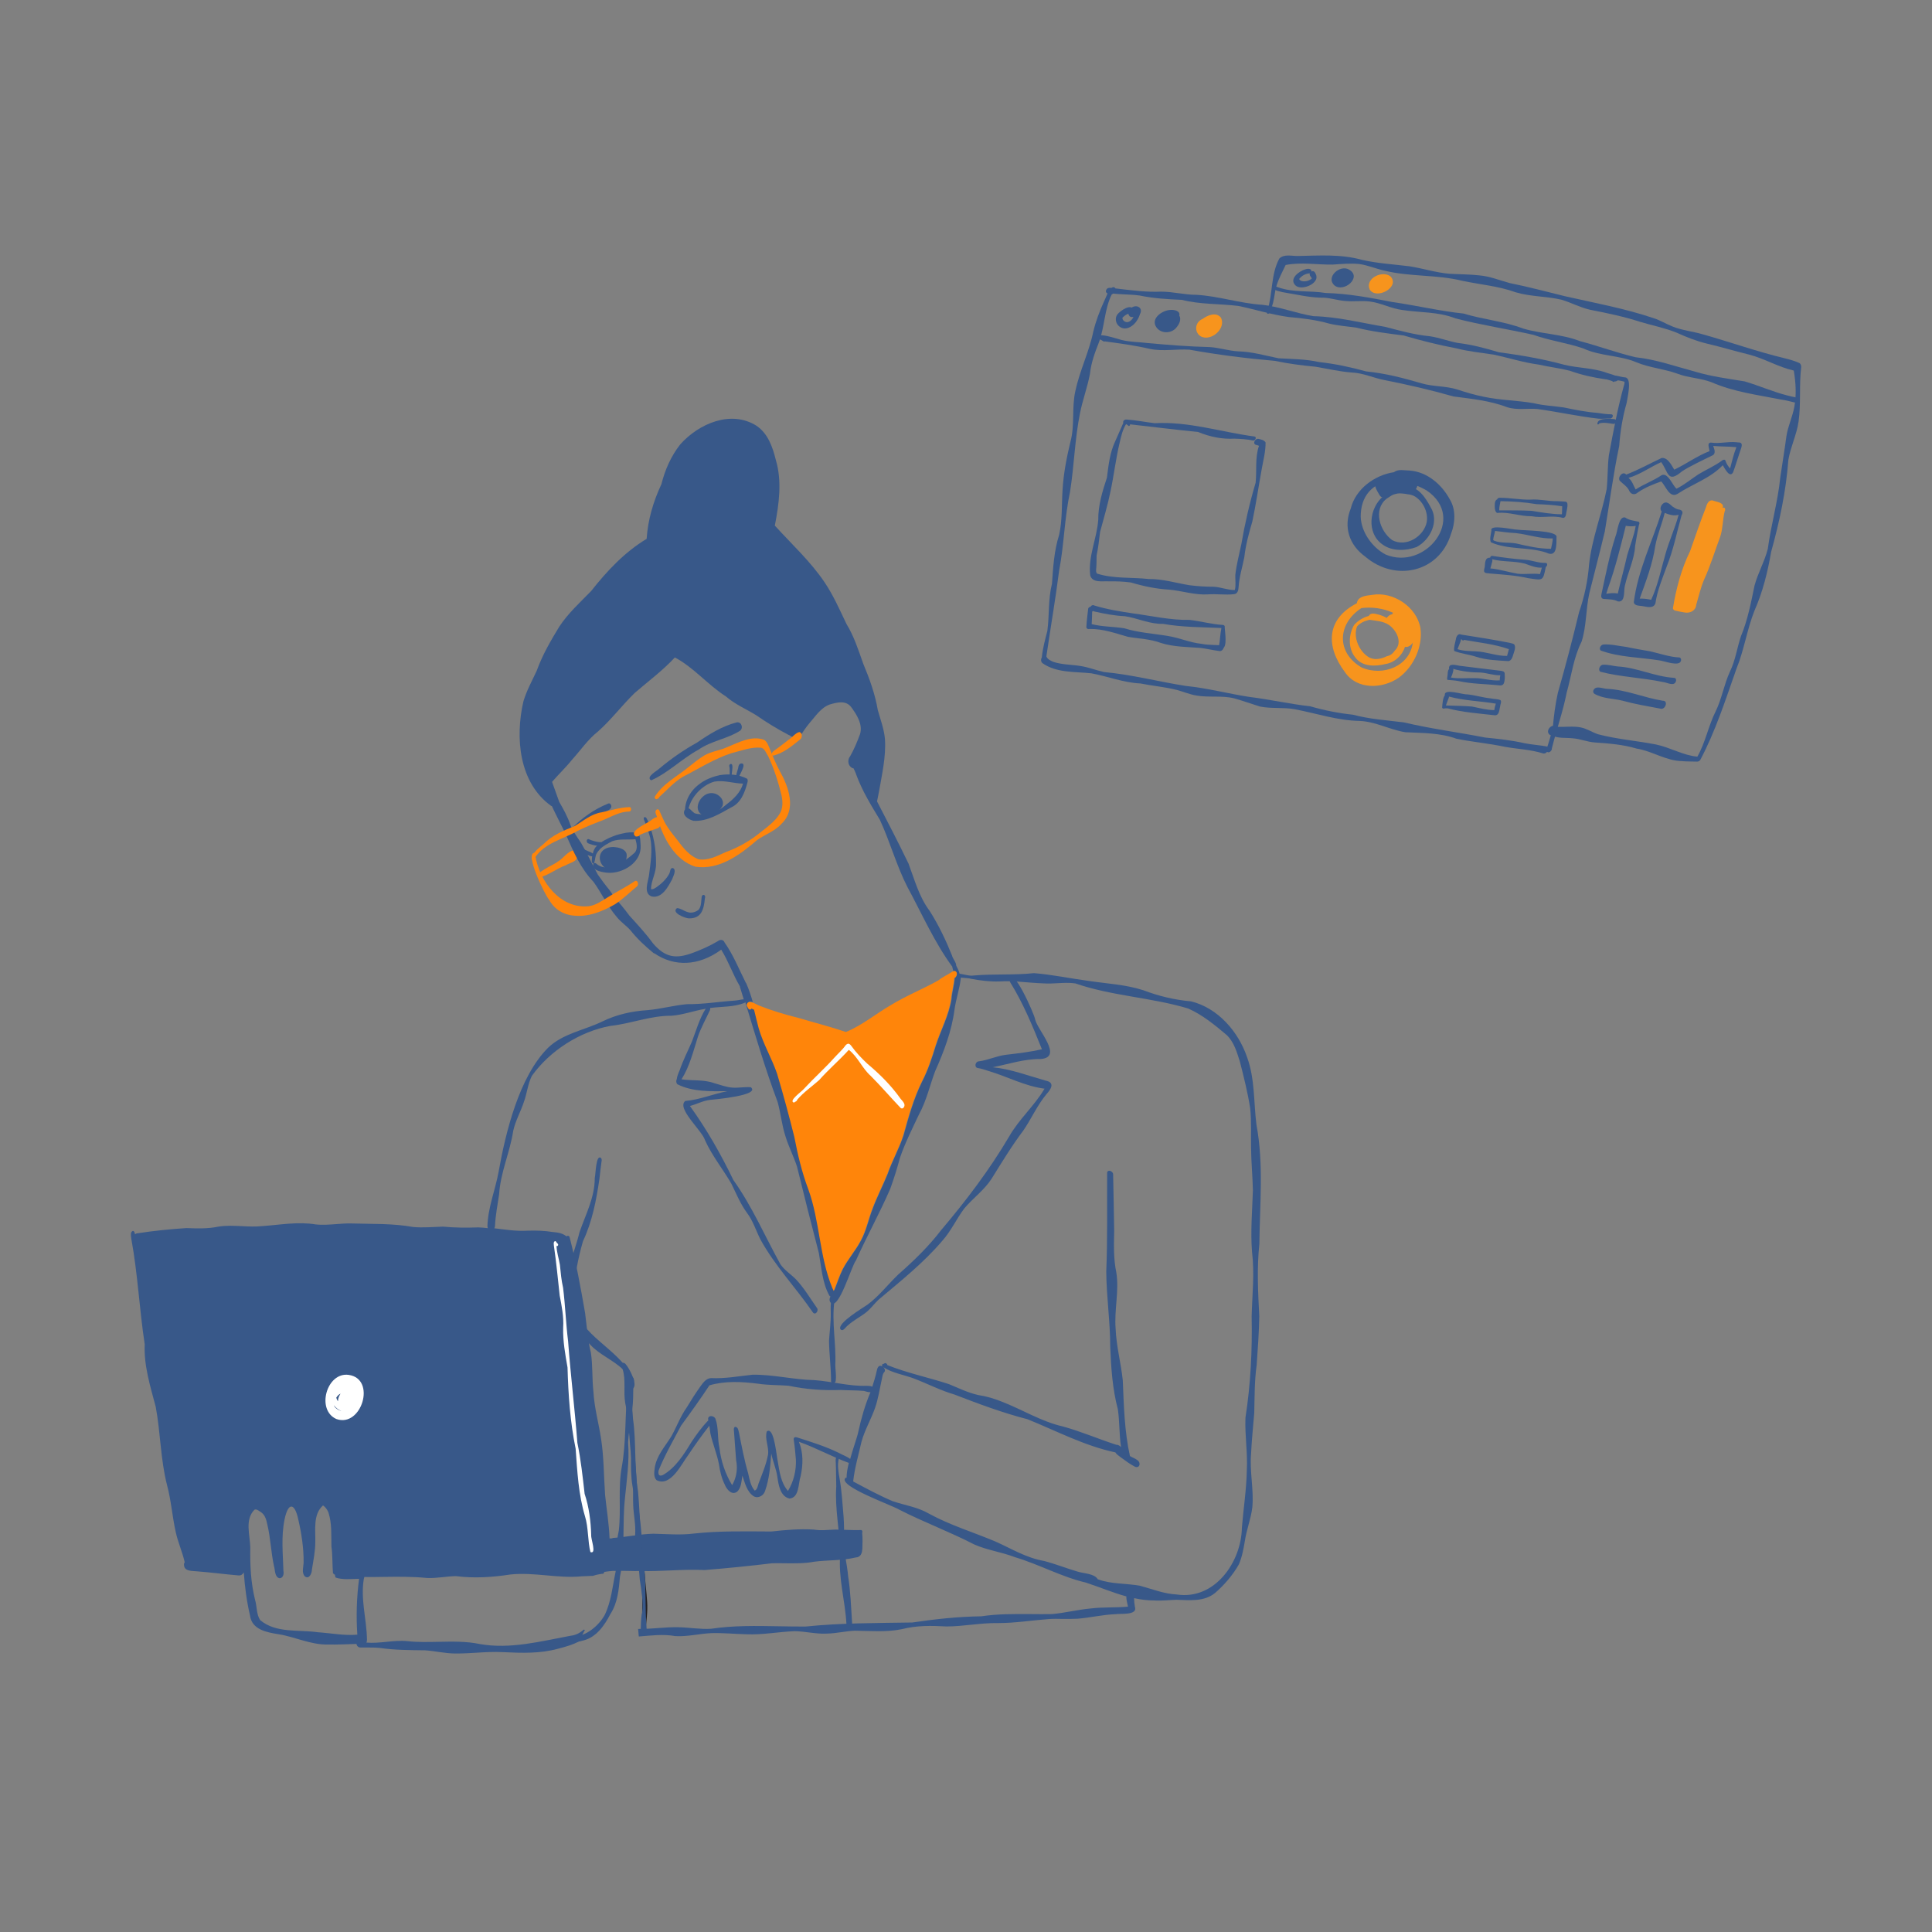 <?xml version="1.0" encoding="UTF-8"?> <!-- Generator: Adobe Illustrator 24.3.0, SVG Export Plug-In . SVG Version: 6.00 Build 0) --> <svg xmlns="http://www.w3.org/2000/svg" xmlns:xlink="http://www.w3.org/1999/xlink" id="Layer_1" x="0px" y="0px" viewBox="0 0 2000 2000" style="enable-background:new 0 0 2000 2000;" xml:space="preserve"><rect x="0" y="0" width="2000" height="2000" fill="#808080" stroke="none"/> <style type="text/css"> .st0{fill:#FF850A;} .st1{fill:#385889;} .st2{fill:#231F20;} .st3{fill:#FFFFFF;} .st4{fill:#F7941D;} </style> <path class="st0" d="M558.1,908.5c-6.7-4.7,16.2-13.5,19.2-16.5c5.9-3.3,10.1-10.7,16.9-11.9c3.3,0.7,4.2,4.7,3.4,7.4 c-1.5,5-7.9,5.7-11.9,8.2C576.1,899.2,567.9,906,558.1,908.5z"></path> <path class="st1" d="M728.6,926.4c1.5,0.3,1.6,2.5,1.1,3.6c-1.1,10.9-3.2,20.9-16.5,20.7c-3.7,0-18.8-5.9-12.4-10.6 c3.6,0,7.5,3.1,10.8,4c3.9,1.5,8.4,0.2,11.6-2.3c3.1-3.8,2.5-9.1,3.2-13.6C726.7,927.2,727.5,926.1,728.6,926.4z"></path> <path class="st1" d="M696.6,898.6c4.1,1.9,0.2,8.6-0.8,11.6c-4.2,7.9-10.7,20.2-21.3,17.8c-8.4-3.2-3.9-14.6-2.8-20.9 c1.6-13,4.1-26.9,1.4-39.8c-1.8-6.4-3.8-12.8-6.5-18.8c-0.3-0.9-0.4-2.1,0.5-2.6c2.1-0.5,2.9,2.8,3.7,4.2 c5.7,13.6,8.5,28.7,8.3,43.4c0.5,9.6-5.1,18-5.2,26.9c2,0.7,4.6-1.3,5.9-2.1c5.2-3.7,10.1-8.3,13.1-14 C693.9,902.3,693.6,898.2,696.6,898.6z"></path> <path class="st1" d="M663.2,875.4c1,17.1-17.9,28.9-33.4,28.1c-4.8-0.2-18.4-2.2-15.5-9.3c0.6-1,2.1-1.1,2.9-0.2 c2.5,2.2,5.3,3.4,8.3,3.8c7.4,0.9,15.8-3.1,22.7-8c3.4-2.4,6.5-5,8.9-7.2c3.3-3.8,2-9.4,0.7-13.8c-8,0.7-16.3-0.7-24,2 c-4.5,2.4-9.3,4.8-12.8,8.3c-0.2,0.2-0.4,0.4-0.6,0.7c-1,1-1.8,2.2-2.6,3.4c-1.8,3.2-1.6,7-2.7,10.1c-1.4,2-2.8-1.1-2.5-2.5 c0.1-4.3,1-8.7,3.1-12.5c0.1-0.2,0.2-0.4,0.3-0.6c0.6-0.8,1.3-1.5,2-2.2c2.2-2.2,4.9-4,7.7-5.6c1.6-0.9,3.2-1.7,4.9-2.5 c2.5-1.1,4.9-2,7.4-2.9c0.2-0.1,0.5-0.1,0.7-0.2c1.7-0.5,3.5-1,5.4-1.4c5.2-1.3,10.7-1.9,15.8-0.4 C663.5,865.3,662.7,871.2,663.2,875.4z"></path> <path class="st1" d="M648.6,883.8c0.3,2,0.2,4-0.4,6c-1.8,6.2-7.5,11.6-13.9,11.8c-3.6-0.5-6.6-1.9-8.8-3.9 c-8.2-7.1-5.8-21.1,9.8-20.9C640.1,877.2,647,878.5,648.6,883.8z"></path> <path class="st1" d="M752.2,832.6c7.4-5.6,14.5-12.4,17-21.4c-9.9-0.2-19.7-3.8-29.6-2.1c-3.3,0.9-6.5,2.4-9.4,4.3 c-0.3,0.2-0.6,0.4-0.9,0.6c-7.9,5.3-14.1,13.7-16.5,22.6c2.4,1.3,3.9,3.8,6.2,5.2c2.1,0.8,4.3,1,6.5,1.1c1.3,0.1,2.6,0.1,3.8,0.2 c6.2-0.3,11.6-2.4,16.5-5.6C748.1,836,750.2,834.3,752.2,832.6z M773.5,806.2c0.7,1.1,0.6,2.4,0.3,3.6c-2.7,10.3-6.6,21.3-17,26.1 c-11.9,6.6-24.8,14.7-38.9,13.8c-5-1.2-12.7-5.9-8.8-11.8c0.5-8,3.7-14.9,8.7-20.6c0.6-0.7,1.2-1.3,1.9-2c1.9-1.8,3.9-3.5,6.2-5 c0.6-0.4,1.2-0.8,1.8-1.2c4.1-2.5,8.7-4.4,13.4-5.7c1.4-0.4,2.7-0.7,4.1-1C755,800.8,765.2,801.8,773.5,806.2z"></path> <path class="st1" d="M738.2,821.1c6.1,0.8,12.2,7,9.6,13.4c-0.6,1-1.2,1.9-1.9,2.8c-3.7,4.8-9.2,8.7-15.4,7.6 c-2-0.5-3.7-1.2-4.9-2.2C716.9,836.1,726.5,819.4,738.2,821.1z"></path> <path class="st1" d="M614.8,884.2c0.7-0.1,1.1,0.7,1.1,1.3c0,0.3-0.2,0.7-0.4,0.8c0,0-0.1,0-0.2,0.1c-1.6,0.3-3.1,0.1-4.7-0.4 c-2.5-0.8-5-2.2-7.6-2.7c-1-0.3-1.5-1.7-1.3-2.7c0.8-3.7,6.5,0.7,8.8,1.2c0.6,0.2,1.2,0.6,1.8,0.9 C613.1,883.2,613.9,883.8,614.8,884.2z"></path> <path class="st1" d="M622.4,871.9c2.3,0.8,0.8,3.6-2.4,3.7c-0.6,0-1.2,0-1.7-0.1c-3.3-0.3-6.7-1.4-9.7-2.6c-0.9-0.5-1.3-1.7-1.2-2.7 c0.1-0.9,1-2,2-1.5c3.5,1.5,7.2,2.7,11,3.1C621.2,871.6,621.9,871.7,622.4,871.9z"></path> <path class="st1" d="M757.5,803.5c0.3,0.5-0.1,1.2-0.6,1.5c-0.4,0.2-0.8,0.3-1.1,0c0,0,0-0.1,0-0.1c-0.4-1.6-0.4-3.2-0.4-4.9 c0-2.4,0.1-4.8-0.5-7.1c-0.1-0.9,0.6-1.8,1.4-2c3.1-0.8,1.6,6.6,1.3,9.4c0,0.3-0.1,0.5-0.1,0.7C757.5,801.8,757.5,802.7,757.5,803.5 z"></path> <path class="st1" d="M762,803.6c0.2-2.7,1.5-5.8,2.1-8.3c0.3-2.3,0.9-5.2,3.8-5c5.1,0.5-2.3,11.5-3.1,14.3c0.3,1-1.6,1.8-2.1,0.8 C762.1,805.1,762,804.3,762,803.6z"></path> <path class="st1" d="M674.1,807.8c-6.1-3.4,6.2-9.9,8.7-12.4c12.1-10.1,25-19.1,38.8-26.7c12.6-8.7,25.8-16.9,40.7-20.8 c5-1.3,7.6,5.4,3.9,8.5c-13.2,8.5-30,10.5-43,19.6C706.1,785.2,691.7,800.1,674.1,807.8z"></path> <path class="st1" d="M369.9,1692.2c-1.3-19.3-0.7-38.5,1.8-57.8c-7.9,0.1-16.9,1.2-24.2-1.3c-0.7-1.2-0.8-2.2-0.6-2.9 c-0.6-0.1-1.3-0.6-2.2-1.6c-0.8-9.1-0.3-18.5-1.6-27.6c-0.3-12.2,0.6-23.7-3.1-35.3c-1.3-3-2.9-5.4-5.6-7.3 c-10.5,9.2-7.7,25.2-8,37.7c0,9.7-2,19.2-3.5,28.7c0,3.8-2.8,10.6-7.4,7c-3.4-3.8-1.4-9.5-1.2-14c0.2-15-2.2-30.4-5.5-44.8 c-3.7-17.5-10.5-18.2-14.2-0.2c-3.7,18-1.7,35.5-1.2,53.4c0.7,3-0.3,7.5-4,7.6c-5.2-1.1-4.5-8.6-5.8-12.7c-3.1-14.2-3.5-29-6.9-43.1 c-1-4.7-2.2-9.6-6.4-12.5c-1.7-1-3.7-2.9-5.7-2.9c-0.4,0-0.8,0.1-1.3,0.3l0.1,0c-10.2,10.2-4.6,26.2-4.3,38.9 c-0.3,18.8,0.5,36.2,4.9,54.2c2.1,6.9,1.3,15.1,5.3,21.1c16.4,13.9,39.9,9.7,59.8,12.6C342.6,1690.6,356.6,1693.4,369.9,1692.2z M901.1,1441.2c-2.1,0.2-4.8-0.8-6.7-1.3c-8-0.8-16.2-0.5-24.3-1c-18.1,0.7-36.2-0.7-53.9-4.4c-10.5-0.8-21.1-0.5-31.5-2.1 c-16.7-2.1-34-3.1-50.3,1.7c-9.4,14.2-19.3,28-29.4,41.8c-8,15.2-16.8,30.3-23.2,46.3c-0.7,3.7,0.1,6.7,4.5,4.7 c13-7.5,21.5-21,29.1-33.5c5.3-8.1,11.1-16.1,17.9-23.1c-0.1-0.5-0.2-1-0.3-1.5c0.3-4.2,5.9-3.3,7.5-0.4c3.6,9.4,2,20.3,4.2,30.1 c1.6,13.7,6,27.2,13.2,38.9c3.2-5.5,4.9-12,4.9-18.4c0-2.6-0.3-5.2-0.8-7.7c-0.7-9.9-1.4-19.8-2.2-29.8c-0.5-2.8,0.2-6.2,3.5-3.4 c1,1.3,1.1,3.1,1.6,4.6c2.9,14.3,5.5,28.5,9.6,42.5c1.4,6.2,2.5,13,6.8,17.9c2.8-1.3,3.1-4.9,4-7.5c3.7-9.8,7.9-19.6,9.8-30 c1-8-3.7-16.2-1.3-23.8c0.6-0.5,1.2-0.7,1.8-0.7c6.2,0,8.4,27.3,9.5,31.5c1.8,10.7,3.2,22.4,10.6,30.8c5.9-9.7,8.7-21.3,8.2-32.6 c-0.6-7-1.2-13.9-2.3-20.8c-0.1-0.6,0.1-1.3,0.5-1.7c0.8-0.9,2-0.5,3-0.3c14.7,4.7,29.6,9.3,43.4,16.1c4.1,2.3,8.1,3.5,11.6,6.2 c3.1-11.3,7.4-22.9,8.4-28.1C891.6,1468.1,895.5,1454.4,901.1,1441.2z M988.2,1012.4c2.5-1.3,3.6-6.3,0.3-7.2c-0.5-0.1-1,0-1.5,0.1 c-0.3-1.5-1.1-3-1.2-4.6c-18.6-25.3-31.5-54.9-46.4-82.4c-11.5-22.4-18-47-28.6-69.7c-9.1-15-18.3-30-24.4-46.6 c-0.4-1.5-1.6-4-2.8-6.6c-0.9-0.1-2-0.5-3.1-1.6c-3-2.9-3-7.9-0.4-11c4.1-7.2,7.3-15,10.2-22.8c3.1-10.1-3.5-20.4-9.3-28.2 c-5.5-7.1-14.7-4.7-22.1-2.5c-9.2,3.3-14.7,12.2-20.9,19.2c-4,4.8-7.2,9.7-10.4,14.7c0,0.1,0,0.1,0,0.2c-0.2,1-0.6,1.6-1.2,1.8 c-0.9,1.3-2.6,1.9-3.5,0.2c-0.1-0.3-0.2-0.7-0.3-1c-2.5-1.3-5.3-3.5-6.8-3.9c-11.4-6-22.4-12.8-33-20.1c-10.5-6.5-22-11.3-31.4-19.5 c-18.8-12-33.1-29.9-52.8-40.3c-12.6,13.6-27.5,24.6-41.4,36.6c-13.2,12.8-24.2,27.6-38,39.9c-10.6,8.3-18,19.4-26.9,29.2 c-6.7,8.4-14,15.1-20.8,23.1c2.5,6.9,4.9,13.8,7.4,20.7c4.3,7.4,8.5,15,11.3,23.1c0.5,1.5,1.1,2.9,1.8,4.2 c10.7-10.9,23.3-19.8,37.5-25.5c1.4-0.7,2.7,0.3,3.2,1.7c1.4,5.6-8.1,6.5-11.3,9.5c-9.1,6.2-17.9,11.4-26.6,17.8 c-0.2,0.1-0.4,0.3-0.7,0.4c2.3,3.9,4.9,7.5,7.5,11.4c6.3,10.8,11.4,21.9,17.2,32.6c3.9,5.6,7.9,11,12.3,16.3 c1.4,1.9,2.7,3.9,3.9,5.9c5.7,6.7,11.4,13.3,16.6,20.4c8.5,9.4,17.1,18.6,24.4,28.7c12.8,14.9,23.9,16.3,41.7,9.6 c8.7-3.3,17.3-7.1,25.4-11.9c1-0.8,2.2-1.3,3.3-1.3c1.6,0,3.1,0.9,3.7,2.7c8.9,12.6,14.6,27,21.5,40.7c0.1,0.2,0.2,0.4,0.3,0.7 c0.2,0.2,0.4,0.5,0.6,0.8c2.7,6.2,4.9,12.7,6.8,19.4c-2.4-0.8-4.6-0.8-5.5,1.7c-0.3,0.9-0.1,2.3,0.6,3c0.4,1.8,3,4.3,3.9,1.5 c1,0.5,2,0.9,2.9,1.4c1.7,6.5,3.2,13,4.8,19.2c4.8,16.6,13.4,30.7,19,46.9c6.5,21.7,12.4,43.6,17.9,65.6c3.5,18.4,7.8,36.5,14.4,54 c12,33.3,11.4,69.4,24.9,102.3c0.5,1,1,2.1,1.4,3.1c3.1-7.4,5.4-15.1,9-22.3c5.4-10.4,13.3-19.2,18.8-29.6c5.7-10.5,7.8-22,12.1-33 c4.5-12.1,10.7-24,15.5-35.9c4.7-13.7,12-26.4,16.5-40.1c5.2-18.9,10.5-37.9,19.2-55.6c6.2-12,10.3-24.8,14.3-37.6 c5.2-15.9,13.6-31.2,16.1-47.9c0.5-7.2,2.9-14.5,3.3-21.8C987.9,1012.5,988,1012.4,988.2,1012.4z M1300.7,1164.5 c7.6,40.7,3.4,82,3,123.1c-2.7,25.1-1.4,50-0.1,75c-0.3,16.8-1.5,33.7-2.7,50.4c-2.3,16.4-2.1,32.9-2.5,49.5 c-1.1,14-2.7,28.6-3.3,42.5c-1.6,18.6,3,36.9,1.3,55.4c-1.4,11.8-6,23-7.7,34.7c-1.4,8.3-2.9,16.6-6.2,24.3 c-6.3,11.1-14.9,21.1-24.5,29.5c-11.4,9.4-26.4,7.6-40.1,7.2c-7.6,0.2-15.2,1.2-22.9,0.7c-7.2,0-14.2-0.9-21-2.4 c0,2.9,0.3,5.9,0.8,8.7c3.4,9.4-14.9,7-20.2,7.9c-13.1,0.5-25.9,3.6-39,4.7c-5.4,0.3-10.6,0.2-15.7,0.2c-4.5-0.1-9-0.2-13.6,0.1 c-17.7,1.3-35.3,4.2-53.1,4.2c-9.2-0.2-18.4,0.8-27.6,1.7c-8.6,0.9-17.1,1.8-25.8,1.8c-15.8-0.9-30.9-1.1-46.2,2.8 c-16,3.3-32.4,1.8-48.6,1.6c-9.7,0.4-19.3,2.8-29.1,3c-11.2,0.6-22.2-2.4-33.4-2.5c-16.5,0.6-32.9,3.9-49.5,3.2 c-12.1-0.3-24.2-1.5-36.3-1.2c-12.5,0.5-24.9,3.8-37.5,3.1c-12.8-2.3-25.3-0.6-37.9,0.4c-0.1-0.6-0.1-1.2-0.2-1.7 c-0.2-1.9-0.3-3.8-0.5-5.7c0-0.1,0-0.3,0-0.4c1.1-0.1,2.2-0.1,3.3-0.1c12.8,0,25.4-2,38.2-1.7c11.4,0.2,22.7,2.3,34,1.6 c23.2-3.5,46.6-3,69.9-2.6c9.3,0.2,18.6,0.3,27.9,0.3c36.7-3.8,73.6-3.6,110.5-4.2c23.7-3.5,47.4-6.1,71.4-6.4 c17-2.6,34.3-2.4,51.5-2.3c7.2,0.1,14.4,0.1,21.6,0c13.7-1.2,26.5-4.6,40.1-5.8c12.8-1.6,25.8-0.7,38.7-1.9c-0.5-3-1.9-7.1-1.7-10.6 c-13.9-3.8-27.3-9.5-41-14c-0.2-0.1-0.3-0.1-0.4-0.2h0c-25.4-5.8-48.7-18.9-73.9-26.4c-13.9-5.4-28.7-7.2-42.2-13.2 c-25.1-13-52.1-23-77.2-35.8c-7.5-4.7-63.6-24.4-56.3-32.9c0.4-0.3,0.9-0.5,1.4-0.4c-0.1-4.2,0.9-9.6,2.3-15.3 c-17.5-6.4-34.1-15.7-51.7-21.9c4.7,11.4,4.4,23.8,1.8,35.7c-2.6,7.5-1.2,22.1-11.5,23.1c-9.7-2.2-11.4-14.3-12.6-22.6 c-1.3-8.5-4.6-15.8-6.3-24c-1,13.2-2,26.2-6.4,38.7c-1.4,4.8-7.1,8.2-11.8,5.5c-7-4.5-9.1-13.9-11.7-21.3 c-0.9,5.5-1.1,12.3-5.2,16.4c-5.6,4.6-11.2-2.3-13.1-7.3c-3.2-6.5-4.9-13.6-5.9-20.7c-2.1-11-6.5-21.2-8.9-32.1 c-0.4-2.7-0.7-5.4-1.1-8c-7.6,9.7-14.9,19.9-21.6,30c-7.3,9.6-18.3,33.7-33,26.4c-3.2-3.2-2.5-8.1-2-12.2 c1.6-12.9,10.8-22.7,17.3-33.3c5.6-10,9.3-20.5,15.9-29.8c4.5-7.5,9.2-14.9,14.3-22c2.7-3.7,5.8-8.1,10.8-8.4 c14.6,0.7,28.7-2,43.1-3.5c21.4-0.3,42.6,5.2,64,5.6c18.2,1.3,35.9,6.5,54.1,5.9c1.7,0.1,4.3,0,5.8,0.9c1.8-5.5,3.5-11.2,4.7-16.8 c0.7-3.5,2.4-6.2,5.7-4.1c-0.7-1.1-0.4-2.8,1.2-2.7c0.5-0.3,0.7-0.3,1.1-0.6c1.2-0.7,2.8,0.5,2.8,1.8c20.7,8.3,42.6,12.8,63.7,19.7 c10,4.1,19.7,8.9,30.3,11.3c8.9,1.4,16.4,3.6,24.6,6.9c21.3,8.2,40.8,20.6,63.3,25.7c18.9,5.2,36.5,12.9,55.1,18.9 c1.9-0.1,3.8,1,5,2.5c-2-13-1.4-26.4-3.3-39.2c-5.6-21.2-7-42.9-7.9-64.7c0-26-3.9-51.7-4.1-77.8c1.4-34.2,0.7-68.5,0.9-102.7 c1-3.5,6.1-1.1,6.2,1.8c0.3,19.6,0.9,39.2,1.1,58.7c-0.3,14.4-0.8,28.8,2.2,43c3.1,19.3-2.3,38.8-0.7,58.3c0.7,18,5.5,35.5,7.4,53.4 c1.1,26.2,1.7,52.6,7.4,78.4c2.6,1.6,5.4,2.4,7.8,4.3c3.7,2.4,2.5,8.7-2.5,6.8c-5.7-3-10.2-6.4-15.2-10.1c-1.7-1.4-4.1-2.8-5.2-4.8 c-31.8-6.7-60.9-22.2-90.9-34.3c-26-6.7-50.8-16-75.7-25.6c-14.4-4.2-28.3-11.4-42.2-16.7c-10.4-3.8-22.2-5.6-31.4-11.6 c0,0,0.1,0.1,0.1,0.1c1.6,1.4,2.3,4.1,0.5,5.4c-1.3,1.9-1.6,4.1-2,6.3c-2.3,10.2-3.7,20.6-7.2,30.5c-4.1,11.8-10.8,23-14,35 c-3.1,13.6-7.1,27.1-8.6,41c13.5,7.2,27.1,14.6,41.1,20.5c12.8,4.3,25.8,6,37.5,12.9c21.8,11.9,45.7,19.1,68.5,28.7 c17.1,7.6,31.7,16.9,50.5,20.2c11.9,3.1,23.3,7.7,35,11.1c5.7,1.8,17.5,2,20.5,7.8c14.2,5.3,29.3,4.1,44,6.8c12.4,3.4,25,8.4,37.8,9 c39.3,6,66.9-33.4,67.5-69.1c1.6-19.8,4.7-39.4,5.1-59.3c1-18.6-2.2-36.3-1.4-54.7c5.4-34.8,7.1-69.8,6.4-104.9 c0.6-22.6,3.1-44.2,0.4-66.6c-1.7-21.2,0.2-42.4,0.9-63.7c-0.3-14.7-1.8-29.4-1.9-44.1c-0.3-13.5,0.5-27.5-0.9-40.7 c-2.5-16.4-6.6-32.5-10.7-48.6c-3.1-9.7-6-20.2-13.7-27.5c-12.3-10.4-25.1-20.9-39.8-27.4c-38.2-11.5-79-12.9-116.9-26 c-6.2-0.9-12.3-0.5-18.5-0.2c-4.7,0.3-9.4,0.5-14.1,0.2c-9.4-0.3-18.4-1.3-27.5-1.9c-2.5-0.2-4.9-0.3-7.4-0.3 c-3.7-0.1-7.4,0-11.2,0.2c-9.7,0.3-19.4-0.9-28.9-2.7c-2.5-0.8-7-0.8-10.8-1.3c-1.1,11.2-5.1,22-6.6,33.1 c-2.9,22.3-10.9,43.3-20,63.7c-5.6,14.9-9,30.6-16.7,44.7c-7,14.9-14.5,29.6-19.8,45.2c-2.9,10.8-6.2,21.4-10,31.9 c-10.9,25.1-24.2,49.1-35.5,74.1c-5,6.6-17.7,51.9-26.1,44c-1.8-2.2-1.4-4.5-0.3-6.6c-0.4-0.2-0.7-0.4-1.1-0.8 c-7.4-13.2-8.3-29.6-10.9-44.1c-7.8-29.7-15.3-59.6-22.6-89.4c-3.4-10.6-8.7-20.6-11.9-31.3c-3.9-11.6-4.9-23.9-8.2-35.7 c-12.7-33.9-23-68.7-33.5-103.4c-0.2,0.3-0.5,0.6-0.8,0.8c-11.1,4.4-23.3,3.7-35.1,5.2c-1.7,0.2-3.3,0.5-4.9,0.8 c-0.5,0.1-1,0.2-1.5,0.3c-11.4,2-22.4,6.1-34.1,7c-21.7-0.2-41.8,8.2-63.2,10.5c-31.7,5.8-62.6,25.6-81.3,51.7 c-4.2,8.4-5,17.8-8.1,26.5c-3.3,10.3-8.9,19.8-11.2,30.4c-3.4,22.3-13.2,43-14.6,65.6c-1.6,11-3.8,22-4.3,33.1 c-0.1,0.9-0.3,1.7-0.7,2.2c11.5,1.4,22.8,3.2,34.5,2.5c8.7-0.3,17.6,0,26.2,1.4c5,0.4,10.1,1.2,14,4.5c1-1,2.9-0.8,3.3,1 c6.6,25.6,11.5,52.4,16,78.4c1.8,13.9,2.6,27.5,6,41.1c2,13.5,1.1,26.8,2.6,40.2c0.9,16.5,5.4,32.3,7.9,48.6c3,19.3,2.8,39,4.2,58.4 c1.5,14.9,4.1,30,4.6,45c0.9-0.1,1.8-0.1,2.6-0.1c0.2-0.2,0.4-0.3,0.7-0.4c0,0,0,0,0,0c13.9-0.9,27.8-4,41.8-4.4 c14.2,0.3,28.3,1.6,42.4-0.2c26.8-2.9,53.2-2.2,80-2.1c14.5-1.6,29.2-2.9,43.8-2c7.7,1.3,15.2,0.2,22.8,0c8.8,0.1,17.7,0.8,26.5,0.5 c1.2,0.4,1.4,1.9,0.9,3c0.2,2.8,0.5,5.6,0.4,8.5c-0.5,6.1,1.5,16.3-7.1,16.9c-14.2,3.4-28.8,2.5-43.1,4.4 c-10.1,1.9-20.4,1.7-30.6,1.6c-4.3-0.1-8.6-0.1-13,0c-23.1,2.8-46.3,5.1-69.6,7c-11.7-0.6-23.4-0.1-35.1,0.4 c-10.2,0.4-20.4,0.9-30.5,0.6c-4.5,0.1-9.1,0-13.6-0.1c-5.4-0.1-10.8-0.2-16.2,0c-2.8,0.2-5.6,0.6-8.4,1c-0.3,0.7-0.7,1.4-1.2,1.9 c-1.3,0.1-2.5,0.2-3.8,0.5c-2.3,0.4-4.7,0.9-6.9,1.7c-3.9,0.2-7.7,0.3-11.7,0.5c-12.2,1.2-24.3,0.1-36.4-1 c-12.4-1.1-24.9-2.2-37.3-0.9c-18.8,2.9-37.6,4.1-56.5,1.7c-10.1,0.2-19.9,2.4-30.1,1.9c-15-1.5-29.9-1.3-44.9-1.1 c-6.5,0.1-13.1,0.2-19.6,0.1c0,0-0.1,0-0.1,0c-0.1,0.6-0.3,1.3-0.6,2.1c-3.5,21.3,3,41.7,3.3,62.9c0,1.1-0.2,2-0.6,2.9 c7,0.6,14-0.1,21-0.8c7.1-0.7,14.3-1.4,21.4-0.7c10.7,1.2,21.6,0.9,32.5,0.7c14.3-0.3,28.7-0.6,42.5,2.3c31.6,5.6,63.2-2.9,94.1-8.6 c5.4-0.6,9.8-3,13.5-6.4c0.4,0.2,0.8,0.4,1.2,0.5c-0.8,1.4-1.6,2.7-2.2,4.1c-0.4,0.8-0.8,1.6-1.2,2.4c-0.7,1.5-1.3,3-1.5,4.6 c-7,4-15,6.2-22.7,8.2c-18.6,5.2-37.9,4.5-57,3.6c-9.4-0.5-18.7,0-27.9,0.6c-6.8,0.4-13.5,0.8-20.3,0.8c-0.7,0-1.3,0-2,0 c-10.8-0.2-20.4-2.6-30.7-3.3c-15.8-0.2-31.5-0.2-47.1-2.5c-4.3-0.4-8.6-0.4-12.9-0.4c-2.1,0-4.2,0-6.3,0c-2.6,0.2-4.3-1.5-4.7-3.7 c-9.9,0.3-19.7,0.8-29.6,0.6c-17.8,0.4-34-8-51.3-10.7c-12.1-1.9-27.5-4.8-29.3-19.4c-3.4-14.6-5.4-29.5-6.4-44.5 c-1.1,1.9-3.1,3.3-5.2,3.1c-14.3-1.2-28.3-3.1-42.5-4.2c-5-0.7-13.9,0.5-14.2-6.6c-0.2-0.9,0.1-2,0.7-2.9c-2.4-10.6-7-20.6-9.3-31.3 c-3.6-16.1-4.7-32.7-9-48.6c-6.8-26.6-6.7-54.3-11.7-81c-5.6-21-12.4-42.8-11.4-64.7c-5.5-36.1-7.2-72.8-13.8-108.8 c-0.3-2.3-0.9-4.9-0.1-7.1c2.1-3.2,3.4-0.5,3.9,2c0.8-0.6,1.7-1,2.5-1c16.8-2.6,33.8-4.3,50.7-5.4c11.1,0.4,22.1,0.8,33.1-1.5 c8-1.3,16.1-0.9,24.2-0.5c7.3,0.4,14.5,0.7,21.8-0.1c18.2-1.3,36.4-4.7,54.6-1.7c7.1,0.8,14.3,0.2,21.4-0.3c5-0.4,10-0.8,15-0.7 c21.6,0.7,43.2-0.2,64.7,3.7c10.3,0.9,20.5-0.1,30.8-0.4c12.5,1.2,24.3,1.2,36.6,0.8c3.3,0.1,6.6,0.4,9.8,0.8 c-0.2-0.6-0.4-1.4-0.4-2.2c0.5-19.1,8.1-37.3,11.5-55.9c7.3-41,21.2-98.6,51.2-128.6c15.5-15,37.7-18.2,56.5-27.4 c14.6-7.1,30.4-10.6,46.6-11.6c13.7-1.2,27.2-5,40.9-6.2c16.6,0.2,32.9-2.6,49.4-3.7c3.1-0.2,6.1-1.1,9.2-1.3 c-1.1-3.7-2.3-7.5-3.4-11.2c-0.4-0.7-0.6-1.6-0.6-2.4c-0.1-0.2-0.3-0.4-0.4-0.6c-7-12-11.5-25.4-18.9-37.2 c-23.6,17.3-48.7,17.7-69,3.9c-0.4,0-0.8-0.2-1.2-0.5c-8.6-7.1-16.8-14.7-23.8-23.5c-4.3-4.9-10.1-8.6-14-13.6 c-9.7-11.2-15.7-24.8-24.2-36.5c-13.3-13.9-20.7-31-28.3-48.3c-4.8-10.1-10.1-20-14.8-30.1c-0.2,0-0.5-0.1-0.7-0.2 c-33.5-24-37.4-70.8-28.8-108.1c3.2-11,9-21.5,13.8-31.8c5.8-16.2,14.4-31,23.3-45.6c9.1-13.9,21.5-25.1,33-36.9 c16.4-20.8,34.6-40.3,57.5-54.1c1.3-19.8,6.9-38.7,15.3-56.6c3.7-14.9,10-29.1,19.5-41.2c19.1-21.4,52.5-36,79-19.2 c11.9,8.1,16.7,22.2,20,35.6c6.5,21.9,3.2,45.7-1.1,67.7c17.5,19.3,37.1,37.2,51.7,59c9,13.4,15.5,28.3,22.5,42.9 c7.8,12.7,12.4,27.2,17.3,41c6.5,15.5,12.3,31.6,15.1,48.1c2.8,9.9,6.5,19.7,7.4,30c1.2,18.5-3.2,37-6.3,55.1 c-0.7,3.4-1.3,6.3-1.9,9.4c11.1,21.3,22.1,42.7,32.6,64.4c6.3,16.8,10.9,34.4,21.9,49c9.2,14.5,16.7,30.2,23.1,46.1 c0.8,3.5,4.4,7,4.4,10.6c1.4,2.6,2.7,5.4,3.5,8.3c4.9,0.6,10,2.6,14.9,1.8c20.7-1.8,41.5-0.2,62.1-2.4c19.1,1.5,38,5.6,57,8.1 c18.8,2.8,38,3.7,56.2,9.6c16,6.1,32.4,10,49.4,11.5c27.9,6.9,49,31.4,58,57.9C1299.2,1116.9,1297.7,1141.2,1300.7,1164.5z"></path> <path class="st2" d="M660,1690.5C660,1690.4,660,1690.4,660,1690.5C660,1690.4,660,1690.5,660,1690.5 C660,1690.5,660,1690.5,660,1690.5z"></path> <path class="st2" d="M641.8,1688.9c0,0.1,0,0.2,0,0.3c0,0,0,0,0,0C641.8,1689.1,641.8,1689,641.8,1688.9z"></path> <path class="st1" d="M841.5,1358.6c-17.6-25.6-39.4-48.3-54.4-75.7c-4.6-9.1-7.5-19-13.8-27.3c-6.8-9.2-11.2-20.1-16.2-30.3 c-8.8-15.1-20.1-29-27.3-45c-2.8-9.8-29.9-33-20.4-40.6c14.9-1.2,28.9-7.3,43.5-10.1c-17.2,0.1-36,0.8-51.7-7.2 c-1.4-1.4-1.4-3.7-0.6-5.4c0.4-3.2,1.7-6.2,3-9.1c3.5-10.3,8.4-19.8,12.7-29.7c4.4-11.5,7.6-23.3,14.1-33.8c1.6-3.9,5.9-3.4,4.6,1.2 c-4.2,9.1-9.2,17.9-12.5,27.5c-4.8,15.1-8.5,30.7-17,44.2c11.3,1.7,22.9,0,33.9,4c6.3,1.7,12.4,4.2,19,4.6 c6.3,0.4,12.7-0.9,18.9-0.4c0,0,0,0,0,0c10.1,8.5-37.5,12.6-42.2,13.1c-7.4,0.8-13.9,4.5-20.9,6.3c17.4,24.1,32.1,50,45,76.7 c19.4,27.2,32.6,58.1,48.7,87.2c4.3,6.2,10.7,10.2,15.9,15.4c8.6,9.1,14.8,19.7,21.9,29.8C847.9,1356.5,844.2,1362.1,841.5,1358.6z"></path> <path class="st1" d="M870,1376c-3.5-6.2,22.9-21.9,28-25.4c12-8.9,21-20.8,31.7-31.1c16.1-14.2,31.4-28.9,44.5-46 c25.8-30.5,50.1-62.4,70.4-96.9c10.2-18,26.3-31.9,36.7-49.6c-20.3-2.6-38.4-12.5-57.9-18.3c-3.9-1.3-7.8-2.6-11.8-3.2 c-3.3-1.3-1.7-6.7,1.6-6.8c9.7-1.2,18.6-5.7,28.3-6.8c12.8-1.5,24.7-2.9,37.1-5.7c-9.6-23.9-19.5-48-33.2-69.9 c1.4-20.7,25.9,34.8,26.1,38.8c2.4,11.3,29.8,39.4,5.7,41.2c-17.1-0.2-33.1,5.3-49.6,8.5c18.9,1.9,36.6,8.7,54.6,13.8 c10.4,1.9,5.8,9,0.9,14.3c-9.4,11.4-15.3,25-23.6,37.2c-12.1,16-22.4,33.1-33,50.1c-7.6,11.8-19.3,20.1-28.3,30.8 c-8,10.7-13.6,23.2-22.5,33.2c-19.6,23.1-43.2,41.8-66.2,61.2c-4.3,4-7.8,8.9-12.3,12.7c-6.2,5-14,8.8-19.8,14.2 C875.3,1373.8,872.7,1379,870,1376z"></path> <path class="st1" d="M860.3,1430c0-14.1-1.9-27.9-2.1-42c0.6-9.6,2-19.4,1.8-28.9c0-2.8-1-18.9,4.1-15.3c1.8-0.2,1.3,3-0.3,2.9 c-3,22.1,1.9,44,0.9,66.1c0,5.2,1.1,10.4,0.5,15.6c0.1,1.4-0.6,3.1-2,3.6C861.9,1432.7,860.5,1431.5,860.3,1430z"></path> <path class="st1" d="M876.2,1680.7c-1.4-24.3-8.5-46.9-6.4-71.7c-0.3-23.5-5.7-46.7-4.1-70.2c-0.3-8.2-0.1-16.4-0.5-24.5 c-0.3-2-0.4-7.8,2.7-5.9c0.4,0.5,0.5,1.3,0.3,2c-1.5,6.7-0.2,13.5,0.9,20.1c2.4,13.2,3,26.6,4.2,39.9c0.5,8.3,0.8,15.2-0.2,23.3 c0.4,12.9,3.8,25.3,4.9,38.1c2.5,15.9,3,32.1,4.1,48.2C882.1,1684,876.8,1685.7,876.2,1680.7z"></path> <path class="st1" d="M657.5,1588.8c0.8-10.3-1.6-20.3-2-30.4c-0.6-14.1,0.9-28.6-0.9-42.6c-3.6-21.1-2.8-42.6-7.4-63.6 c-2-11.5,0.9-23.8-2.7-34.9c-10.1-9.6-23.7-14.8-33.3-25.1c-7.6-7.8-14.6-16.7-18.2-27.1c-3.2-16.6-6.5-33.4-4-50.2 c2.6-13.4,7.7-26.1,10.9-39.3c6.5-18.8,15.8-36,15.8-56.1c1-4.3,1.2-25.7,6.7-20.5c0.3,0.8,0.7,1.8,0.4,2.7 c-0.9,6-1.5,12.1-2.2,18.2c-3.3,22.4-7.4,44.4-17.1,65c-5.1,17.5-8.3,35.5-10.3,53.5c-2.6,36,34.9,51.2,54,75.5 c5.6,17.7,6.7,36.6,8.1,55c3.5,24.9,1.1,50.3,5.2,75.1c1.4,14.8,1.7,30,2.9,44.7C663.5,1593.1,657.6,1594.7,657.5,1588.8z"></path> <path class="st2" d="M664.5,1689.3c0.2-22.5,1.2-44.9-1.5-67.2c-0.1-6.1-2.2-12-1.8-18.1c0.2-1,1-2.3,2.1-2.6 c1.1-0.1,1.2,1.8,0.2,2.2c-0.2,0-0.2,0.2-0.3,0.3c0,0,0,0,0,0c0,0,0,0,0,0c-0.1,0.2-0.2,0.3-0.1,0.3c-0.3,8.5,2.4,16.7,4.3,24.9 c0.6,9.6,1.9,19.1,2.5,28.7c0.8,10.5-0.9,21-1.8,31.4C668,1692,664.5,1692.6,664.5,1689.3z"></path> <path class="st1" d="M591.1,1696c0-1.3,1.1-2.1,2.3-1.9c13.2,0,26.3-11.1,32.5-22.1c6.9-14.1,8.2-30,11.4-45.1 c0.1-14.4,0.2-28.4,3.3-42.5c2.5-22-1-44.1,3.1-66c4.5-25.1,3.1-50.5,5.6-75.6c0.5-4.7,1.2-9.4,1.7-14.2c0.2-1.5,1.5-3.3,3.2-3 c1.8,0.3,2.2,2.4,2.1,3.9c-0.8,6-0.9,11.9-0.9,17.9c-0.4,15.4-4.3,30.4-5.2,45.7c1.5,19.6-1.4,38.9-3.3,58.3 c-2.8,26.9,0.4,54.1-5.1,80.6c-1.2,13.6-2.4,27.3-10,39c-6,11.6-14.5,23.9-27.9,27.2C600.1,1699.4,592.2,1701.2,591.1,1696z"></path> <path class="st1" d="M663.2,1688.7c0.4-6.5,0-13.2,1.6-19.6c1.1-11.4-0.7-22.7-2.5-33.9c-1.1-12.9-2-25.7-3.6-38.5 c-1.9-19.5-0.2-38.9-3.9-58.1c-3.6-20.2,0.7-40.7-4-60.6c-3.4-18.8,0.1-38.3-3.4-57c-1.1-3-5.5-5.2-4.3-8.7c0.8-2.4,3.4-1.7,4.6-0.1 c3.6,3.8,14.1,23.3,6.4,25.7c-0.6,39.3,5,78.4,6,117.7c2.7,16.7,4.6,33.4,4.6,50.3c4.1,20.8,3.2,42.1,3.8,63.2 c0.1,6.6,0.8,13,1,19.5C669.2,1693.6,663.1,1694.3,663.2,1688.7z"></path> <path class="st3" d="M611.2,1606.7c-2.8-10.7-2-25.4-5.6-37c-6.8-22.6-8-46.7-9.7-70c-5.7-27.7-7.6-55.9-8.4-84.1 c-2.4-13.7-4.9-27.3-4.5-41.3c0.7-11.3-1.5-22.1-3.6-33.1c-1.9-17.3-3.5-34.4-6-51.6c-0.1-1.5-0.6-3.2,0.5-4.4 c0.7-0.7,1.7-0.4,2,0.6c0.4,0.7,0.9,1.2,1.5,1.7c1,0.9,0,3.2-1.3,2.2c0.2,6.7,2.4,13,3.5,19.6c0.8,7.9,1.5,16,3.3,23.8 c2.3,18.4,2.9,37,5.2,55.4c2.6,35.1,6.9,70,9.6,105.1c3.6,17.4,5.5,35.3,7.5,52.8c4.6,13.8,6.4,28.4,6.8,42.8 C611.6,1593.3,617.9,1609.2,611.2,1606.7z"></path> <path class="st3" d="M348.3,1469c-21.4-9.3-10.1-49.1,12.8-45.7C389.8,1427.5,374.3,1478.1,348.3,1469z M353.4,1460.6 c-3.1-1.1-5.8-3.3-7.8-5.9C346.7,1457.7,350.3,1459.9,353.4,1460.6z M349.9,1450.6L349.9,1450.6c0-2,0.5-4.1,1.5-5.9 c0.3-0.7,0.7-1.3,1.1-2c-1.9,0.8-3.3,2.4-4.4,4.2C348.5,1448.2,349,1449.5,349.9,1450.6z"></path> <path class="st0" d="M988.4,1005.2c3.3,0.9,2.3,5.8-0.3,7.2c-0.1,0.1-0.2,0.1-0.3,0.2c-0.4,7.2-2.8,14.5-3.3,21.8 c-2.5,16.6-10.9,31.9-16.1,47.9c-3.9,12.8-8.1,25.7-14.3,37.6c-8.7,17.7-14,36.7-19.2,55.6c-4.4,13.7-11.8,26.4-16.5,40.1 c-4.8,11.8-11,23.7-15.5,35.9c-4.3,11-6.4,22.5-12.1,33c-5.5,10.3-13.4,19.2-18.8,29.6c-3.6,7.2-5.9,14.9-9,22.3 c-0.4-1.1-0.9-2.1-1.4-3.1c-13.5-32.8-12.8-69-24.9-102.3c-6.6-17.5-10.9-35.6-14.4-54c-5.5-22-11.4-43.9-17.9-65.6 c-5.6-16.2-14.2-30.3-19-46.9c-1.7-6.3-3.2-12.7-4.8-19.2c-1-0.4-2-0.9-2.9-1.4c-0.9,2.8-3.5,0.3-3.9-1.5c-0.8-0.7-1-2-0.6-3 c0.9-2.4,3-2.5,5.5-1.7c2.8,0.9,5.9,2.9,7.7,3.5c12.9,5.1,26.6,9.2,40,12.5c16.4,4.9,33.1,9.1,49.3,14.6c17-7,31-18.9,46.8-28 c15.8-9.7,33.1-16.5,49.2-25.6c4.1-3.4,9.1-5.5,13.5-8.4c0.5-0.4,1.1-0.7,1.7-0.8C987.4,1005.2,987.9,1005.1,988.4,1005.2z"></path> <path class="st3" d="M932.4,1147c-10.5-11-20.3-22.5-31-33.2c-8.9-7.9-13.5-19.9-22.7-27c-9.8,10.8-21,20.3-30.7,31.3 c-7.7,6.8-16.2,12.6-22.9,20.5c0.1,1.4-1.5,1.5-3.2,2.8c0,0,0,0,0,0c-6.2-1.6,8.5-11.8,10.1-14c10.4-11.3,21.8-21.4,31.9-32.7 c3.9-4.3,8.4-8.2,11.7-12.9c0.5-0.5,1.3-1.1,2-1.3c1.7-0.4,3,1.3,3.9,2.5c4.7,6.6,10.4,12.5,16.2,18c13,10.9,24.9,22.7,34.7,36.6 c2,2.4,5.5,5.5,3.2,8.7C935,1147.5,933.5,1147.9,932.4,1147z"></path> <path class="st0" d="M550.8,889.8c-0.8-1-0.3-2.6,0.1-3.6c2.6-5.3,7.5-8.8,11.8-12.5c9.2-9.3,20.8-13.9,32.5-18.7 c8.9-5.4,17.1-12.6,27.7-14.1c9.7-2,18.9-5.1,28.8-5.4c2.3,0.1,2,4.5-0.2,4.6c-9.3,0-17.3,4.6-25.6,8.2c-9.3,3.6-18.7,7.2-27.7,11.7 c-15.1,8.7-34.4,12.4-44.5,28c1.3-0.1,1.1,2.4,0,2.3c-0.4,0-0.9,0-1.3-0.1C551.7,890.4,551.2,890.3,550.8,889.8z"></path> <path class="st0" d="M593.7,947.8c-10.5-0.8-20-6.7-25.2-16.3c-4.1-4.3-26.3-49.7-14.7-48.6c0.4,0,0.7,0,1.1-0.1 c1.6,0.2,0.6,2.8-0.9,2.4c4.5,27.7,26.3,55.9,55.5,52.9c7.2-1,12.8-5,18.8-8.7c9.5-6.1,19.6-10.9,28.9-17.3c3.1-1.6,4.3,3.6,2.3,5.4 c-7.6,6.2-14.6,13.3-22.9,18.6C623.6,943.6,608.7,949.6,593.7,947.8z"></path> <path class="st0" d="M719.8,897.2c-22-7.1-33.8-30.9-39.7-51.7c-0.8-2.2-2.8-5.3-0.5-7.3c1-0.8,2.4-0.4,2.9,0.8 c1.7,3.9,3.7,8.4,5.5,12.1c3.9,7.2,8.9,13.1,13.9,19.4c5.6,7.7,12.1,15.5,21.1,19c9.9,1.6,19.1-3.2,27.8-7.2 c13.9-5.1,26.3-12.2,37.6-21.6c6.6-5.1,14-10.7,18.4-17.8c3.9-5.7,3.6-13.1,2.2-19.7c-3.4-13.8-7.7-27.6-13.8-40.4 c-2.1-3-3.5-8.1-7.5-8.8c-10.5-0.9-20.6,3.3-30.6,5.7c-17.8,5.8-33.7,16-50.3,24.5c-9.4,5.6-16.5,13.9-24.6,21.1 c0,0.7-0.4,1.4-1,1.3c-0.1,0-0.2,0-0.3,0c-1.3,1.8-3.6,0.1-3.1-1.8c8.2-13.4,23.3-21.1,35.3-31c5.3-4.2,10.5-8.5,16.4-12 c7.6-4.2,15.6-4.8,23.1-8.3c12-4.8,25.7-12.6,38.7-7.5c3.2,2.3,4.3,6.4,5.9,9.9c2.9,7.5,6.4,15.5,10,22.3c9.1,16,17.5,39.2,2.2,54.2 c-6.9,7.9-17.1,11.3-25.5,17.1C766.2,884.8,744.6,900.9,719.8,897.2z"></path> <path class="st0" d="M658.2,866c-7.6-5,8.8-12.3,12.2-14.6c3.7-1.6,7-6.2,11.1-5.5c4.2,1.9,3.5,9.8-0.6,11.5 c-6.6,2.3-12.5,4.1-18.8,6.9C661.5,866.1,659.6,865.8,658.2,866z"></path> <path class="st0" d="M799.8,782.3c-3.1-3.5,3.6-6.3,5.7-8.2c3.6-2.7,7.2-5.4,10.7-8.2c3.8-2.3,7.1-7.2,11.3-8.1 c3.2,0.8,3.2,5.8,0.9,7.6C819.9,772.2,810.4,780.2,799.8,782.3z"></path> <g> <path class="st1" d="M1603.2,754.6c1.2-2.1,3.8-3.9,6.3-3.1c1.2,0.4,2.3,0.7,3.6,0.9c7.7,0.3,15.5-0.9,23.2,0.6 c6.3,1.2,12,5.1,18,7.1c19.7,5.2,40.1,6.7,60,10.6c14.6,3,27.8,11.2,42.8,12.6c0,0,0,0,0,0c0,0,0,0,0,0c0,0,0,0,0,0 c8.4-14.7,11.3-31.6,18.8-46.6c6.6-13.5,8.7-27.9,14.9-41.4c5.7-11.6,7.3-24.4,11.4-36.6c7-16.9,10.4-34.7,14.1-52.6 c3.5-12.9,10.4-24.9,13.7-37.8c3.3-24.8,10.4-48.8,12.9-73.8c2.1-14.4,4.5-28.7,6.4-43c1.6-10.4,6.3-20,8.2-30.4 c2.3-12.4,1.5-25.1-0.6-37.5c-16.2-3.7-30.1-12.3-46.1-16.5c-14.7-3.6-29-7.9-43.8-11.4c-10.9-2.6-21.2-6.7-31.3-11.3 c-12.4-5-25-7.4-37.7-11.2c-17-5.5-34.3-9.1-51.8-12.5c-10.3-2.3-19.6-7.4-29.6-10.4c-15.6-3.7-32-3.1-47.5-7.7 c-17.9-6.5-36.8-8-55.3-11.9c-26.5-6.6-54.3-4-80.8-10.6c-8.8-1.9-17.1-5.6-26-6.8c-9.2-0.9-18.4,0-27.6,0.6 c-16.2,0.2-32.4-2.7-48.5,0.4c-3.4,7.3-6.8,13.2-9.2,20.7c-3,9.2-2.3,19.5-7.7,27.7c1.3,0.8-0.5,2.3-1.5,2.1 c-1.7-0.2-0.7-2.5-0.5-3.3c5.7-17.6,3.4-37.2,12.3-53.8c4.9-5,12.9-2.6,19.1-2.7c22.1-0.4,44.5-2.1,66.1,3.9 c16.4,3.8,33.2,4.7,49.9,6.8c13.7,2.2,27.1,6.5,41,7.7c10.4,0.6,20.8,0.5,31.2,1.7c10.7,0.9,20.9,5.1,31.1,7.9 c19.5,3.9,38.7,9.1,58,13.8c30.6,6.9,61.8,12.6,91.5,22.7c6.7,2.2,12.7,5.9,19.2,8.5c9.9,4,20.7,5,31,8c28.2,7.9,56.4,18,84.8,24.8 c5.2,1.3,10.4,2.7,15.3,4.9c1.6,0.8,2.2,2.7,2.1,4.4c-2.3,18.6-0.1,37.5-2.7,56.1c-1.9,13.6-8.3,26.3-10.6,39.9 c-2.4,32.3-9.1,63.9-17.8,95.1c-3.6,20.9-8.7,41.6-17.3,61c-7.7,19.4-10.7,40.7-18.6,60c-11.3,32.1-21.7,64.7-37.6,94.7 c-1,1.3-2.6,1.7-4.2,1.5c-4.9-0.2-9.8,0-14.7-0.5c-16.6-0.3-30.9-10.5-47-13c-14-4.2-28.8-5.3-43.1-6.3c-7.8-0.5-15.1-3.8-22.9-4.3 c-7.2-0.8-14.6,0.3-21.4-2.8c-0.8-0.3-1.8-0.5-2.5-0.9C1602.1,759,1602.2,756.3,1603.2,754.6z"></path> <path class="st1" d="M1318.9,298.9c-0.1-2.6,2.5-2.3,4.2-1.5c15.8,5.7,32.9,3.2,49.2,5.9c23.4,0.6,46.3,4.9,69.3,9.4 c24.6,3.5,48.8,9.3,73.5,11.9c20.3,6.2,41.7,7.9,61.6,15.5c19.3,5.7,39.8,5.6,58.8,13c19.3,5.1,38.2,12.1,57.6,16.7 c21.3,2.3,41.4,9.5,61.9,15c16.7,5,34,7.2,51,10c15,4.4,29.5,10.9,44.7,14.7c3.1,0.8,6,1.5,9.1,2c1.4,0.2,1.7,1.8,1.3,3 c-0.6,1.4-2.1,2.5-3.5,2.1c-4.4-1.1-8.9-2.3-13.4-2.9c-24.5-4.9-49.3-7.9-72.4-18c-11.5-4.4-24.1-4.5-35.5-8.9 c-13.8-5-28.8-6.1-42.4-11.8c-17.6-7.4-37.5-6.2-54.9-14.3c-16.8-5.8-35-8.1-51.7-14.1c-26.8-6-54-10.1-80.6-17 c-17.6-7-36.7-5.9-55.1-8.7c-11.6-1.5-22.2-7.4-33.7-8.8c-8.4-1-16.7,0.3-25-0.5c-7.4-0.5-14.6-2.9-21.9-3.4 c-14.8,0.2-29.1-3.5-43.6-5.8C1324.5,301.4,1320.7,301.3,1318.9,298.9z"></path> <path class="st1" d="M1653.6,438.9c0-5.9,9.5-5.3,13.7-5.3c2.2,0.3,7-0.4,5.7,3.2c-0.5,1.2-1.7,2.2-3,2c-4.8-0.7-9.8-1.8-14.5-0.5 C1655.5,439.1,1654,439.9,1653.6,438.9z"></path> <path class="st1" d="M1340.9,295.3c-6.6-6.8,3.8-14.5,10.1-16.4c2.3-0.8,6.7-1.4,6.7,2.2c2.7-1.7,4.2,1.9,4.9,4 C1365.3,294,1346.8,301.4,1340.9,295.3z M1346.6,290.6c3.7,1.5,8.5,0.3,11.4-2.3c-0.6-1.9-3-3.1-2-5.3c-4.2,0-8.2,2.3-10.9,5.5 c0,0,0-0.1,0.1-0.1c0-0.1,0.1-0.1,0.2-0.3C1344.4,289.1,1345.7,290.1,1346.6,290.6z"></path> <path class="st1" d="M1381.6,295.6c-9.9-8.7,5.9-22.4,15.3-16.3C1410,287.2,1391.3,303,1381.6,295.6z"></path> <path class="st1" d="M1657.9,614.7c4.3-19.9,8.3-40.4,14.5-59.6c2.1-4.6,3.1-21.1,9.9-19.4c4.2,2.9,9.2,3.3,14,4.4 c1.3,0.7,0.8,2.4,0.3,3.4c-1.5,7-2.8,14.5-3.9,21.5c-0.8,14.3-7.6,27.5-10.6,41.2c-1.5,5.1,0.9,17.5-7.2,16.4 c-4.1-2.2-8.8-2.1-13.3-2.5C1657.6,620.3,1657.1,618,1657.9,614.7z M1664.6,608.9c-0.6,1.9-1.2,3.9-1.8,5.8c4-0.6,8-1.2,11.9-0.2 c3.1-13.4,6.8-26.5,9.8-39.9c3-10.4,7-19.6,8.8-30.2c-3.4,0.7-6.9,0.5-10.3-0.1C1677.6,566.1,1672.2,587.8,1664.6,608.9z"></path> <path class="st1" d="M1697.4,619.7c4-0.2,8,0.4,11.9,1.2c7-15.2,10.1-31.3,14.7-47.1c3.9-14,10-27,13.7-40.9 c-5.2,1.5-9.7-0.2-14.4-1.9c-2.8,11.3-7.5,22.3-9.7,33.7C1710.8,583.9,1703.9,601.7,1697.4,619.7z M1713.7,624.5 c-1.9,5.5-8.1,3.9-12.5,3.1c-3.3-0.8-9,0.1-9.9-4.1c4.1-32.8,19.1-62.7,28.9-94c-3.3-3.3,0.6-10,5.1-9.3c2.8,0.8,4,2.4,6,4.1 c1.8,1.3,3.6,2.4,5.7,3c4.1,0.4,6,2.4,3.7,6.3c-4.9,17.6-8.4,35.6-15.2,52.5C1720.9,598.9,1715.6,611.2,1713.7,624.5z"></path> <path class="st1" d="M1657,673.4c-2-2.1,0-5.7,2.6-6.2c8-0.6,16.1,1.6,24,2.5c8.3,1.8,16.6,3.1,24.9,4.6c10,2.3,19.7,5.8,30,6.3 c1.5,0.3,2,1.9,1.7,3.2c-1.4,6.9-17.6,0.3-22.6-0.2C1697.6,680.4,1676.3,680.5,1657,673.4z"></path> <path class="st1" d="M1656.7,695.4c-1.8-1.2-1.4-3.9-0.3-5.4c0.7-1,1.8-1.8,3.1-1.9c5-0.2,10,1.2,14.9,1.8 c20.1,1,38.5,10.6,58.6,11.8c1.7,0,2.4,1.8,2,3.3c-1.7,6.1-9,1.5-13.2,1.1C1700.3,701.5,1677.8,700.9,1656.7,695.4z"></path> <path class="st1" d="M1650.5,718.2c-1.2-0.8-1.5-2.4-1-3.6c2.5-5.5,9.9-1.5,14.4-1.5c19.6,0.9,38.4,9.3,57.4,12.3 c6.1-0.2,2.6,9.8-2.4,8.2c-13.3-2.5-26.5-4.7-39.5-8.3C1669.9,723,1659.3,723.3,1650.5,718.2z"></path> <path class="st1" d="M1686.8,508.5c-2-4.8-6.5-7.3-10-10.8c-2.7-3.7,3.3-10.6,6.6-6.4c12.6-4.8,24.6-11.5,36.7-17.2 c6.4-0.7,10.2,7.4,13.1,12.1c12.5-6,23.6-14.2,36.5-19.2c-0.2-2.9-3.2-9.1,1.8-8.8c8.5,1.3,17.4-1.3,25.9-0.4 c1.9,0.5,4.7-0.4,5.5,1.8c0.6,2.4-0.7,4.8-1.4,7.1c-2.6,7.4-4.7,14.9-7.4,22.2c-3.5,6.6-8.8-4.3-10.7-7.3 c-12.9,13.6-31.5,19.5-46.9,29.7c-8.3,4.8-12.1-8.3-16.8-12.9c-8.5,2.9-16.7,6.3-24.1,11.3C1692.8,512.4,1688.8,512.3,1686.8,508.5 C1686.8,508.4,1686.8,508.5,1686.8,508.5z M1693.2,506.7c8.6-5.6,18.4-9,26.9-14.8c6.7-3,11.2,10.5,15.4,14c8.1-4,15-9.8,22.4-14.7 c8.3-5.1,17.3-8.8,25.1-14.7c1.1-0.9,3-1,3.3,0.7c0.9,2.9,2.7,5.6,4.7,7.7c1.9-7.4,3.7-14.8,6.5-22c-7.9-0.8-16-0.5-24-1.3 c1.1,3.3,3.3,8.1-1.1,10c-8.8,4.3-24.6,11.8-31.3,16.4c-14.9,12.6-13.7,1.2-21.4-9.6c-11.5,5.1-21.7,12.8-33.9,16.3 C1689.6,497.7,1691,502.8,1693.2,506.7z"></path> <path class="st4" d="M1439.5,286.2c10.2,11.1-15,24.7-21.7,13.3C1413.1,288,1431.2,279.5,1439.5,286.2z"></path> <g> <path class="st1" d="M1148.1,304.8c-0.9-0.8-2.2-1.1-2.9-2c-1-1.6,0.2-3.9,1.9-4.6c2.7-0.8,6.2,0.5,8.7,0.5 c15.5,1.8,30.8,3.9,46.5,3.2c12.2,0.1,24.1,3.3,36.3,3.3c23,1.3,45,8.9,68,10.3c18.2,2,35.2,8.9,53.1,11.8 c26.1,0.7,48.6,6.8,74,11c15.4,4,30.7,8.3,46.6,9.8c10,1.5,19.1,5.1,28.7,6.9c14.5,1.7,28.5,5.4,42.4,9.6 c22.9,3.1,45.6,6.9,67.9,13c14.7,3.6,30.1,3.1,44.4,8.5c3.6,1.1,7.4,2.1,10.8,3.8c1.2,0.6,1,2.3,0.5,3.2 c-2.4,4.3-9.6-0.6-13.4-0.5c-12.2-1.8-24.2-4.4-35.9-8.6c-10.8-2.9-22.1-4.1-33-6.6c-15.8-2.1-30.9-7-46.5-10.3 c-12.9-2-25.9-3.2-38.6-6.5c-18.4-3.5-36.6-8-54.5-13.3c-16.5-2.1-32.9-4.1-49-8.1c-9.4-1.4-18.9-2-28.1-4.2 c-13.7-3.9-27.7-5.6-41.8-6.8c-17.7-2.4-34.8-7.9-52.3-11.5c-19.5-2.4-39.3-1.4-58.5-6.3c-14.7-0.6-29.3-1.5-43.8-4.5 c-9.3-1.3-18.7-0.9-28-2.1C1150.9,304.8,1149.3,305.6,1148.1,304.8z"></path> <path class="st1" d="M1079.3,686.6c-2-1.6-1.9-4.1-0.8-6.2c0.9-9.1,3.4-18.4,5.7-27.2c2.2-16.3,0.7-32.7,4.8-48.9 c1.2-17.2,2.2-34.1,7.4-50.6c3.5-15.6,2.5-31.4,3.6-47.2c1-16.5,4.2-33,8.1-49.1c4.7-17.2,1.2-35.3,5.1-52.6 c4.5-21.2,14.1-40.1,18.5-61.2c2.6-11,6.6-21.5,11.3-31.8c2.5-4.9,3.8-11,8.5-14.3c1.7-0.8,3.9,0.5,2.9,2.5 c0.8,1.9-1.6,3.5-2.9,4.5c-0.2,0.1-0.4,0.2-0.6,0.2c-7.7,15.4-7.3,33.6-13.3,49.7c-4.2,10.6-8.1,21.2-9.3,32.7 c-2.6,13.8-7.6,27-10.3,40.7c-5.4,26.8-6,54.3-10.3,81.3c-5.8,27.1-6.1,54.6-11.3,81.7c-3.8,29.7-8.9,59.1-13.2,88.7 c1.2,3,4.2,4.3,7,5.6c9.2,3.1,19.2,2.8,28.7,4.4c8.2,1.3,15.9,4.4,24,6.2c28.7,2.6,56.5,10,84.8,14.4c22,2.2,43.4,7.9,65.3,11.3 c21.3,2.6,42.2,7.4,63.5,9.8c14.5,4.2,29.2,7.1,44.3,8.7c17.1,4.6,34.9,5.7,52.4,7.9c27.8,6.6,56.2,10.2,84.2,15.7 c14,1.4,27.3,2.8,40.9,5.9c7.5,1.5,15.2,1.9,22.7,3.3c1.7,0.7,2,2.6,1.4,4.2c-0.8,1.9-2.7,3.4-4.8,3.1 c-12.9-4.1-26.4-4.5-39.7-6.9c-16.5-3.5-33.4-5-50-8.3c-17.1-6.3-35.1-5.9-53.1-6.8c-16.2-2.6-30.9-11.1-47.5-11.7 c-22.8-0.4-44.8-7.9-67-12.1c-12-2.2-24.1-0.4-36-2.8c-8.8-2.7-17.5-5.9-26.4-8.4c-12.9-3.3-26.4-0.7-39.4-3 c-6.9-1.1-13.6-4-20.3-5.8c-12.4-3.1-25.2-4.2-37.8-6.7c-17.5-0.8-33.7-7.4-50.7-10.5C1113.1,695.2,1093.9,696.8,1079.3,686.6z"></path> <path class="st1" d="M1601.2,778c-0.6-0.7-0.5-1.8-0.2-2.7c2.5-7.1,4.5-14.4,6.4-21.7c1.1-12.2,2.6-24.4,5.3-36.4 c7.9-27.6,15.2-55.4,21.9-83.3c5.6-16.2,9.1-32.6,10.4-49.6c2.9-26.5,13-51.7,18.2-77.8c1.3-11.7,0.8-23.5,2.3-35.2 c4.6-24.7,9.2-49.5,16-73.7c0.2-1.2,0.4-1.6,0-2.5c-3.4-1-7.1-1.5-10.6-1.9c1.4,0.6,0.1,2.8-1.1,2c-1-0.8-1.9-1.8-2.9-2.5 c-1.7,0-1.6-2.2-0.6-3c4.9-2.5,11,0.7,16.2,1c7.3,1,2.1,21.2,1.4,26.4c-4.2,14.6-6.6,29.4-7.7,44.6c-6.2,29.4-10,58.8-14.9,88.4 c-5.1,21.5-10.8,42.9-16.1,64.3c-3.6,16.4-2.8,33.6-7.9,49.7c-8.4,16.7-10.5,35.2-15.5,53c-3.8,19.5-10.6,38.4-15.3,57.6 C1606.7,777.4,1603.2,780.2,1601.2,778z"></path> <path class="st1" d="M1136.9,350.4c-3.5-8,20.9,0.9,24,1.5c9,2.3,18.6,2.1,27.8,3.3c21.2,1.9,42.4,3.6,63.6,4.1 c9.8,0.6,19.4,3.8,29.2,4.4c14.4,0.3,28.2,4.4,42.1,7.2c14.1,0.8,28.1,0.8,42,3.9c16.5,1.8,32.7,5.3,48.7,9.7 c19.5,1.9,38.5,6.8,57.2,12.3c12.2,3.6,25.3,2.6,37.4,6.5c9,3,17.9,5.6,27,7.4c17.1,3.7,34.7,3.7,51.9,6.7 c10.2,2.5,20.8,2.9,31.1,4.4c11.4,2.4,22.9,4.7,34.6,5.6c4.8,0.7,9.7,1.5,14.6,1.5c1.2,0,1.7,1.2,1.4,2.2 c-0.3,1.1-1.4,2.2-2.6,2.2c-4.1-0.2-8.1,0.5-12.2,0.1c-21.2-2.4-42.1-7.1-63.3-10c-10.3-0.9-20.9,1.4-31-1.8 c-18-6.9-36.9-8.7-55.8-11.2c-23.4-6.7-47.3-12.2-71.2-16.9c-11.6-2.2-22.4-7.5-34.4-7.9c-12.6-1-24.9-3.9-37.4-6 c-14.1-1.3-27.8-3.1-41.6-6c-29.7-2.6-59.3-6.3-88.6-11.6c-13.7-0.9-27.4,2-40.9-0.8c-15.5-3.6-31.1-5.7-46.8-7.8 c-0.4,0.3-0.9,0.2-1.4,0C1140.6,352.1,1138.5,351.4,1136.9,350.4z"></path> <path class="st1" d="M1157.9,337.2c-3.1-3-3.8-8.2-1.2-11.7c3.1-3.9,14.9-12.3,17-4c1-1.4,3.3-2.4,4.8-1.1c3,3,0.9,7.4-0.9,10.4 C1173.9,337.6,1164.6,343.8,1157.9,337.2z M1164.9,333.1c4,1.8,8.3-3,9-6.7c0,0,0,0,0,0c-2,2.6-3.4-1.2-5.3-1.7c0.1,0,0.1,0,0.2,0 c-2.7,0.3-4.9,2.4-6.8,4.1C1161.7,330.7,1163.1,332.4,1164.9,333.1z"></path> <path class="st1" d="M1197,338.7c-6.3-9.3,6.8-17.9,15.2-17.9c3.6-0.2,9.8,1.1,8.6,5.9c2.5,4.2-0.4,9.5-3.3,12.7 C1212.3,345.6,1201.6,345.5,1197,338.7z"></path> <path class="st1" d="M1169.3,327.3c-4.8-5.7,4.9-13.3,10.2-9c3,2.5,1.3,7.4-1.7,9.2c-1.3,1-2.8,0.9-4.3,0.6 C1172,328.3,1170.4,328.4,1169.3,327.3z"></path> <path class="st1" d="M1162.7,437c0-1.8,1.8-2.9,3.5-2.7c9.8,0.7,19.4,2.6,29.1,3.8c35.3-2,68.9,9.2,103.5,13.8 c2.5,0.7,0.5,4.5-1.6,4.1c-6.4-1.3-12.8-1.7-19.4-1.9c-13,0.7-25.6-2-37.5-6.9c-23.7-2.4-47.3-5.3-70.9-8 c-1.7,1.2-3.6-0.4-5.4-0.6c0,0,0,0,0,0C1163.2,438.3,1162.7,437.8,1162.7,437z"></path> <path class="st1" d="M1128.6,595.7c-2.4-19.6,6.9-38.2,8.3-57.6c-0.1-15.2,4.3-29.4,9-43.7c1.6-12.6,2.9-25.3,8.3-37 c2.6-6.2,5.6-12.3,8.2-18.6c0.6-1.6,2.6-4.5,4.5-2.9c0.5,1.4,1.6,2.2,2.7,3.2c0.8,0.8-0.6,2.4-1.5,1.7c-0.8-0.6-1.4-1.5-2.3-1.9 c-3.6,5.6-5.3,12.9-6.7,19.2c-4.1,17.1-5.9,33.6-9.5,50.5c-2.9,14.3-7.1,28.1-10.8,42.1c-1.1,8.2-1.8,16.2-3.6,24.3 c-0.1,4.9,0,9.8-0.5,14.6c-0.1,1.4-0.1,3.2,1,4.2c17.3,5.5,35.7,3.6,53.4,5.6c14.3-0.2,28.3,4.1,42.1,6.4 c8.7,1.1,16.6,1.6,25.3,1.6c7.3,0.4,14.5,3.5,21.8,3.4c1.3-5.3,0.3-10.4,0.5-15.7c1.2-10.9,4-21,6.2-31.6 c3.7-21.6,8.6-42.8,14.8-63.7c1.4-12.7-0.8-26,3.5-38.3c-1-0.5-2.1-0.8-3.2-1c-3.8-1.2-0.7-6.8,2.5-6.2c2.8,0.6,5.9,1.2,7.5,3.6 c0.2,9.2-2.4,18.7-4,27.9c-3.3,18-5.9,36.2-9.7,54.1c-3.6,12.1-6.9,24.4-8.3,37c-2,10.3-5.3,20.3-5.9,30.9c-0.2,3.1-1,7-4.8,7.3 c-9,1-18.1-0.5-27.2,0.2c-13.5,0.8-26.5-3.7-39.8-4.9c-13.6-0.8-26.6-3.5-39.6-7.4c-7.7-1.1-15.4-1.3-23.1-1.2 C1141.4,601.4,1130.9,603.7,1128.6,595.7z"></path> <path class="st1" d="M1431.4,563.8c-17.1-11.6-14.2-38.2,0.8-50.3c6.9-5.1,14.7-11.2,23.9-9c11.7-2.1,20.1,11.6,24.9,20.6 c9.1,14.7-0.4,33.7-14.6,41.2C1455.5,570.3,1441.2,570.9,1431.4,563.8z M1441.3,559.2c14.4,7.6,32.8-3.8,35.7-19 c1.6-10.3-4.2-22-13.4-26.9c-2.8-1.2-5.1-1.6-8-2c-1.3-0.2-1.9-1.2-2-2.3c-6.7-0.7-12.8,3.7-18.1,7.2 C1421.1,527.4,1428.2,549.9,1441.3,559.2z"></path> <path class="st1" d="M1413.3,576.2c-16.6-11.9-22.8-30.7-15-49.8c5-20.2,24.8-34.7,44.8-37.6c4.5-3.6,10.9-1.7,16.2-1.7 c18.1,1.4,33.1,14.3,41.5,29.8c6.6,10.7,5.6,24.9,1.2,36C1489.7,592.9,1444,602.6,1413.3,576.2z M1434.3,574 c40.8,17.3,84.9-37.3,42.7-66.2c-7.6-4.4-15.9-7.7-24.7-8.8c-3.6-0.8-9,1.3-11.3-2.3c-20.8,3.8-32.4,16.9-32.4,38.1 C1409,550.7,1420.5,566.7,1434.3,574z"></path> <path class="st1" d="M1428.2,512.7c-2.9-4.9-8.4-13.4-2.5-17.9c3.3-2.6,7.1,0.5,10.7,0.8c2.7-0.7,6.8-2.5,9.1-0.3 c4.7,0,11.2-2.6,15.4-1.2c0.8,0.1,1.5,0.3,2.2,0.8c9.3-1.1,3.4,13.5-1.3,15.8c-5.4,2-11.5-1.3-17.2,0.7 C1439.4,511.9,1432.1,518.7,1428.2,512.7z"></path> <path class="st1" d="M1128.5,629.9c-0.2-2.2,2.3-4.4,4.3-3.1c13.1,4,26.7,6.2,40.2,8.2c19.5,2.6,38.7,7.1,58.4,6.7 c11.4,1.3,22.7,4.5,34.2,5.2c0.9,0,2,0.4,2.2,1.4c-0.1,5.2,3.6,22.5-3.2,23.5c-1.7,0.2-3-1.2-2.7-2.9c1.1-6.2,1.2-12.6,2.5-18.8 c-20.3-0.9-40.5-0.7-60.5-4.3c-13.8,0.4-26.1-5.9-39.4-7.9c-10.7-0.5-21.2-2.5-31.7-4.9C1131.3,632.4,1128.7,631.9,1128.5,629.9z"></path> <path class="st1" d="M1124.6,649.1c0.3-6.4,1.2-12.9,1.9-19.2c1.2-2.7,4.2-2,4.1,1c0.2,0.2,0.4,0.4,0.6,0.5c0.6,0.5,0,1.5-0.6,1.8 c-0.1,4.3-0.2,8.6-0.5,12.9c11.1,2.8,22.6,2.5,33.8,4.3c14.7,4.6,30.1,5.4,45.2,8c11.8,1.8,22.9,6.9,34.8,8.1 c7.6,1.6,17.6,0.9,22,1.8c2.2,2.4-1,6.5-3.9,5.6c-6.6-0.8-13.1-2.5-19.7-3.2c-13.6-1-27.4-1-40.5-5.1c-11.1-4.2-22.9-4.4-34.4-6.4 c-12.8-3.7-25.6-8.3-39.1-8.1C1126.5,651.5,1124.7,651.1,1124.6,649.1z"></path> <path class="st1" d="M1548.8,530.2c-1.6-2.2-1.5-5.2-1.4-7.8c0-2.1,0.4-4.5,2.5-5.5c0.3-1,1.2-1.5,2.1-1.6 c10.9-0.1,21.7,2.2,32.5,1.9c9.2-0.7,18.2,1.8,27.3,1.6c3,0,5.9,0.4,8.8,0.5c1.2,0.1,1.9,1.2,2,2.4c0.3,3.7-1,7.3-1.5,10.9 c-0.1,1.8-1.6,4-3.6,3.4c-10.4-2.8-21.3,0.5-31.9-1.6c-12.1,0.2-23.7-4.7-35.4-3.4C1549.6,531.1,1549.2,530.6,1548.8,530.2z M1552,528.3c11.2,0.1,22.4-0.1,33.6,0.5c10.3,1.7,20.8,3.5,31.3,3.6c0-0.9,0.1-1.8,0.1-2.6c0.1-1.9,0.2-3.8,0.2-5.7 c-8.8-1.4-17.7-1.9-26.6-2.2c-12.4-2.1-24.8-2.9-37.3-3.1C1552.7,522.2,1551.9,525,1552,528.3z"></path> <path class="st1" d="M1543.4,561.4c-1.7-3.2,0.1-8.6,0.5-12.2c-2.2-6.9,22.9-0.7,26.9-0.9c5.9,1,42.1,0.6,40.5,7.8 c-0.2,7.2,0.9,21.7-10.5,16C1582.3,565.9,1561.4,569.4,1543.4,561.4z M1546.9,559.8c7.3,2.8,15.1,1.4,22.7,2.8 c11.9,2.8,23.7,5.5,36,5.5c0.8-3.8,1.7-7,1.8-10.7c-12.9,0.4-25.1-4-37.8-5.5c-7.3-0.4-14.7-1.3-21.9-2.3c-0.5,3.1-1.7,6.2-2,9.3 C1546.2,559.4,1546.4,559.6,1546.9,559.8z"></path> <path class="st1" d="M1536.6,592.1c-0.8-1.5,0.1-3.8,0.4-5.1c0.5-3.9-0.2-9.9,5.6-9.7c0.1-0.9,0.9-1.8,1.8-1.9 c11.5,1.7,23.1,3.3,34.8,4.1c6.9,0.5,13.7,3.5,20.6,3.2c2.5-0.2,2.2,3.3,0.4,4.2c-3,15.2-3,13.7-17.8,11.7 c-13.1-3-26.5-3.8-39.8-4.9C1540.7,593.2,1537.9,593.9,1536.6,592.1z M1544.8,581.2c-0.5,1.9-1,3.7-1.5,5.6 c-0.1,0.5-0.3,1.1-0.5,1.6c9.6,0.9,18.8,3.9,28.2,5.5c7.7,0.9,15.6-0.6,23.2,0.4c0.5-1.5,0.9-3,1.3-4.5c0.2-0.7,0.4-1.5,0.6-2.2 c-6.1,0.4-11.7-2.1-17.4-4.1c-11.2-3-22.9-1.6-34.1-4.6C1545,579.7,1545,580.4,1544.8,581.2z"></path> <path class="st1" d="M1505.4,673.9c-0.7-3.9,1-8.2,1.7-12.1c0.2-2.6,2.4-6.6,5.4-4.9c16.6,2.5,33.5,5.3,50.1,8.5 c1.9,0.7,4.3,0.5,5.3,2.3c1.3,3.4-0.6,7.1-1.5,10.3c-0.7,2.6-1.8,5.7-4.7,6.4c-11.2-0.7-23.5-1.1-34.2-4.7 C1520.3,677.4,1512.2,676.6,1505.4,673.9z M1511.6,664.9c-0.9,2.4-1.9,4.7-2.8,7.1c6.3,2.1,13,1.9,19.5,2.3 c10.7,0.5,21,4.9,31.8,4.7c0.2-0.7,0.4-1.4,0.6-2.2c0.5-1.6,0.9-3.2,1.3-4.8c-15.1-5.3-30.8-6.8-46.4-9.6c-1.1,1.6-2.1,0-2.9-0.9 C1512.4,662.6,1512,663.7,1511.6,664.9z"></path> <path class="st1" d="M1498.2,703.4c-0.4-0.9,0-1.9,0.1-2.8c0.6-2.7-0.1-6,1.8-8.1c-1-6.5,7.1-3.9,10.8-3.3 c14.3,1.9,28.5,3.4,42.7,5.2c1.8,0.3,3.7,0.6,4,2.5c0.2,3.6,0.5,7.7-1.1,11c-1.1,1.7-3.1,1.9-4.9,1.5c-13.9-1.4-27.6-1.3-41.4-4.3 c-3.9-0.8-7.9-0.9-11.7-1.3C1498.5,703.8,1498.4,703.6,1498.2,703.4z M1504.5,693.9c-0.5,2.6-1.3,5.1-2.5,7.5 c8.3,1.4,16.5,0.4,24.8,0.6c8.6,0,17,3,25.7,2.3c0.1-1.8,0.2-3.6,0.6-5.3c-6.8,0.3-13.4-2.3-20.2-2.8c-9.7,0-19.2-1.1-28.6-3.8 C1504.5,692.9,1504.6,693.4,1504.5,693.9z"></path> <path class="st1" d="M1492.9,732.4c0.3-3.7,0.6-9.7,2.8-12.7c-1.3-7.5,18.7-0.5,23.1-0.9c8.3,0.8,16.3,3.4,24.6,4.2 c3.2,0.9,7.1,0.3,10,1.9c1.2,1.8-0.3,4.1-0.4,5.9c-1,3.6-0.7,10.4-6.1,9.6c-16.2-1.9-32.3-2.9-48.2-7.1c-1,0-1.9-0.1-2.9,0 C1494.7,733.7,1493.2,733.8,1492.9,732.4z M1499.8,722.2c-1,2.7-2.1,5.4-3,8.1c9,0.3,18,0.4,26.9,1.1c7.7,1.5,15.4,3.7,23.2,3.7 c0.3-2.3,0.8-4.6,1.6-6.7c-16.2-2.7-32.6-3-48.5-7.3C1500,721.4,1499.9,721.8,1499.8,722.2z"></path> <path class="st4" d="M1263.8,328.7c6.1,11.3-10.6,25.7-21.3,19.2c-6.6-4.8-5.2-14.6,2.3-17.7 C1250,326.4,1258.8,322.6,1263.8,328.7z"></path> <path class="st4" d="M1444.1,673.3c8.1-8.1,1.7-20.7-6.2-26.3c-6-4.1-13.4-4.3-20.3-5.4c-4.8,1.1-9.6,3.2-12.8,6.9 c-4.3,11.4,2.3,26,12.4,32c6,3.2,12.7,1.6,18.5-1.2C1439.7,678.5,1441.9,676.4,1444.1,673.3z M1409.6,691 c22.3,9.6,50-1.6,52.9-25.8c-1.6,2.9-5.1,5.2-8.1,4.4c-2.8,9-10.8,16.4-20.2,17.8c-10.7,2.7-24.1,2.9-31.3-6.9 c-7.5-9.4-7-23.5-1.1-33.6c4.1-4.5,9.4-7.8,15.2-9.3c1.9-3.8,6.4-2.2,9.7-1.5c3.1,0.8,6.1,2,8.9,3.6c1.1-2,3.5-3.5,5.7-3.9 c0.2-0.5,0.4-1,0.7-1.5c-10.2-4.7-22.4-6.2-32.7-4.8C1384.3,645.8,1383.2,675.7,1409.6,691z M1470.4,650 c2.7,19.1-6.8,40-22.2,51.4c-16.9,11.9-43.5,12.9-56-5.7c-20-26.7-19.3-54.9,12.4-71.2c1-7.5,10-7.9,15.9-8.7 C1442.2,612.1,1466.4,628.1,1470.4,650z"></path> </g> <path class="st4" d="M1755.9,626.2c-0.5,5.9-6.1,8.7-11.6,7.9c-3.5-0.6-7.1-1.2-10.5-2.1c-1.1-0.3-1.8-1.3-2-2.3 c3.3-20.3,8.7-40.7,17.8-59.2c5.4-15.5,10.7-30.9,16.6-45.9c0.8-3.2,3.1-7.7,7.1-6.4c3.6,1.4,12.2,2,9.9,7.7 c2.6-1.6,3.3,1.5,2.2,3.4c-2.2,8.7-1.8,17.5-4.5,25.9c-5.7,15.2-10.2,30.4-16.9,45C1760.5,608.4,1758.4,617.7,1755.9,626.2z"></path> </g> </svg> 